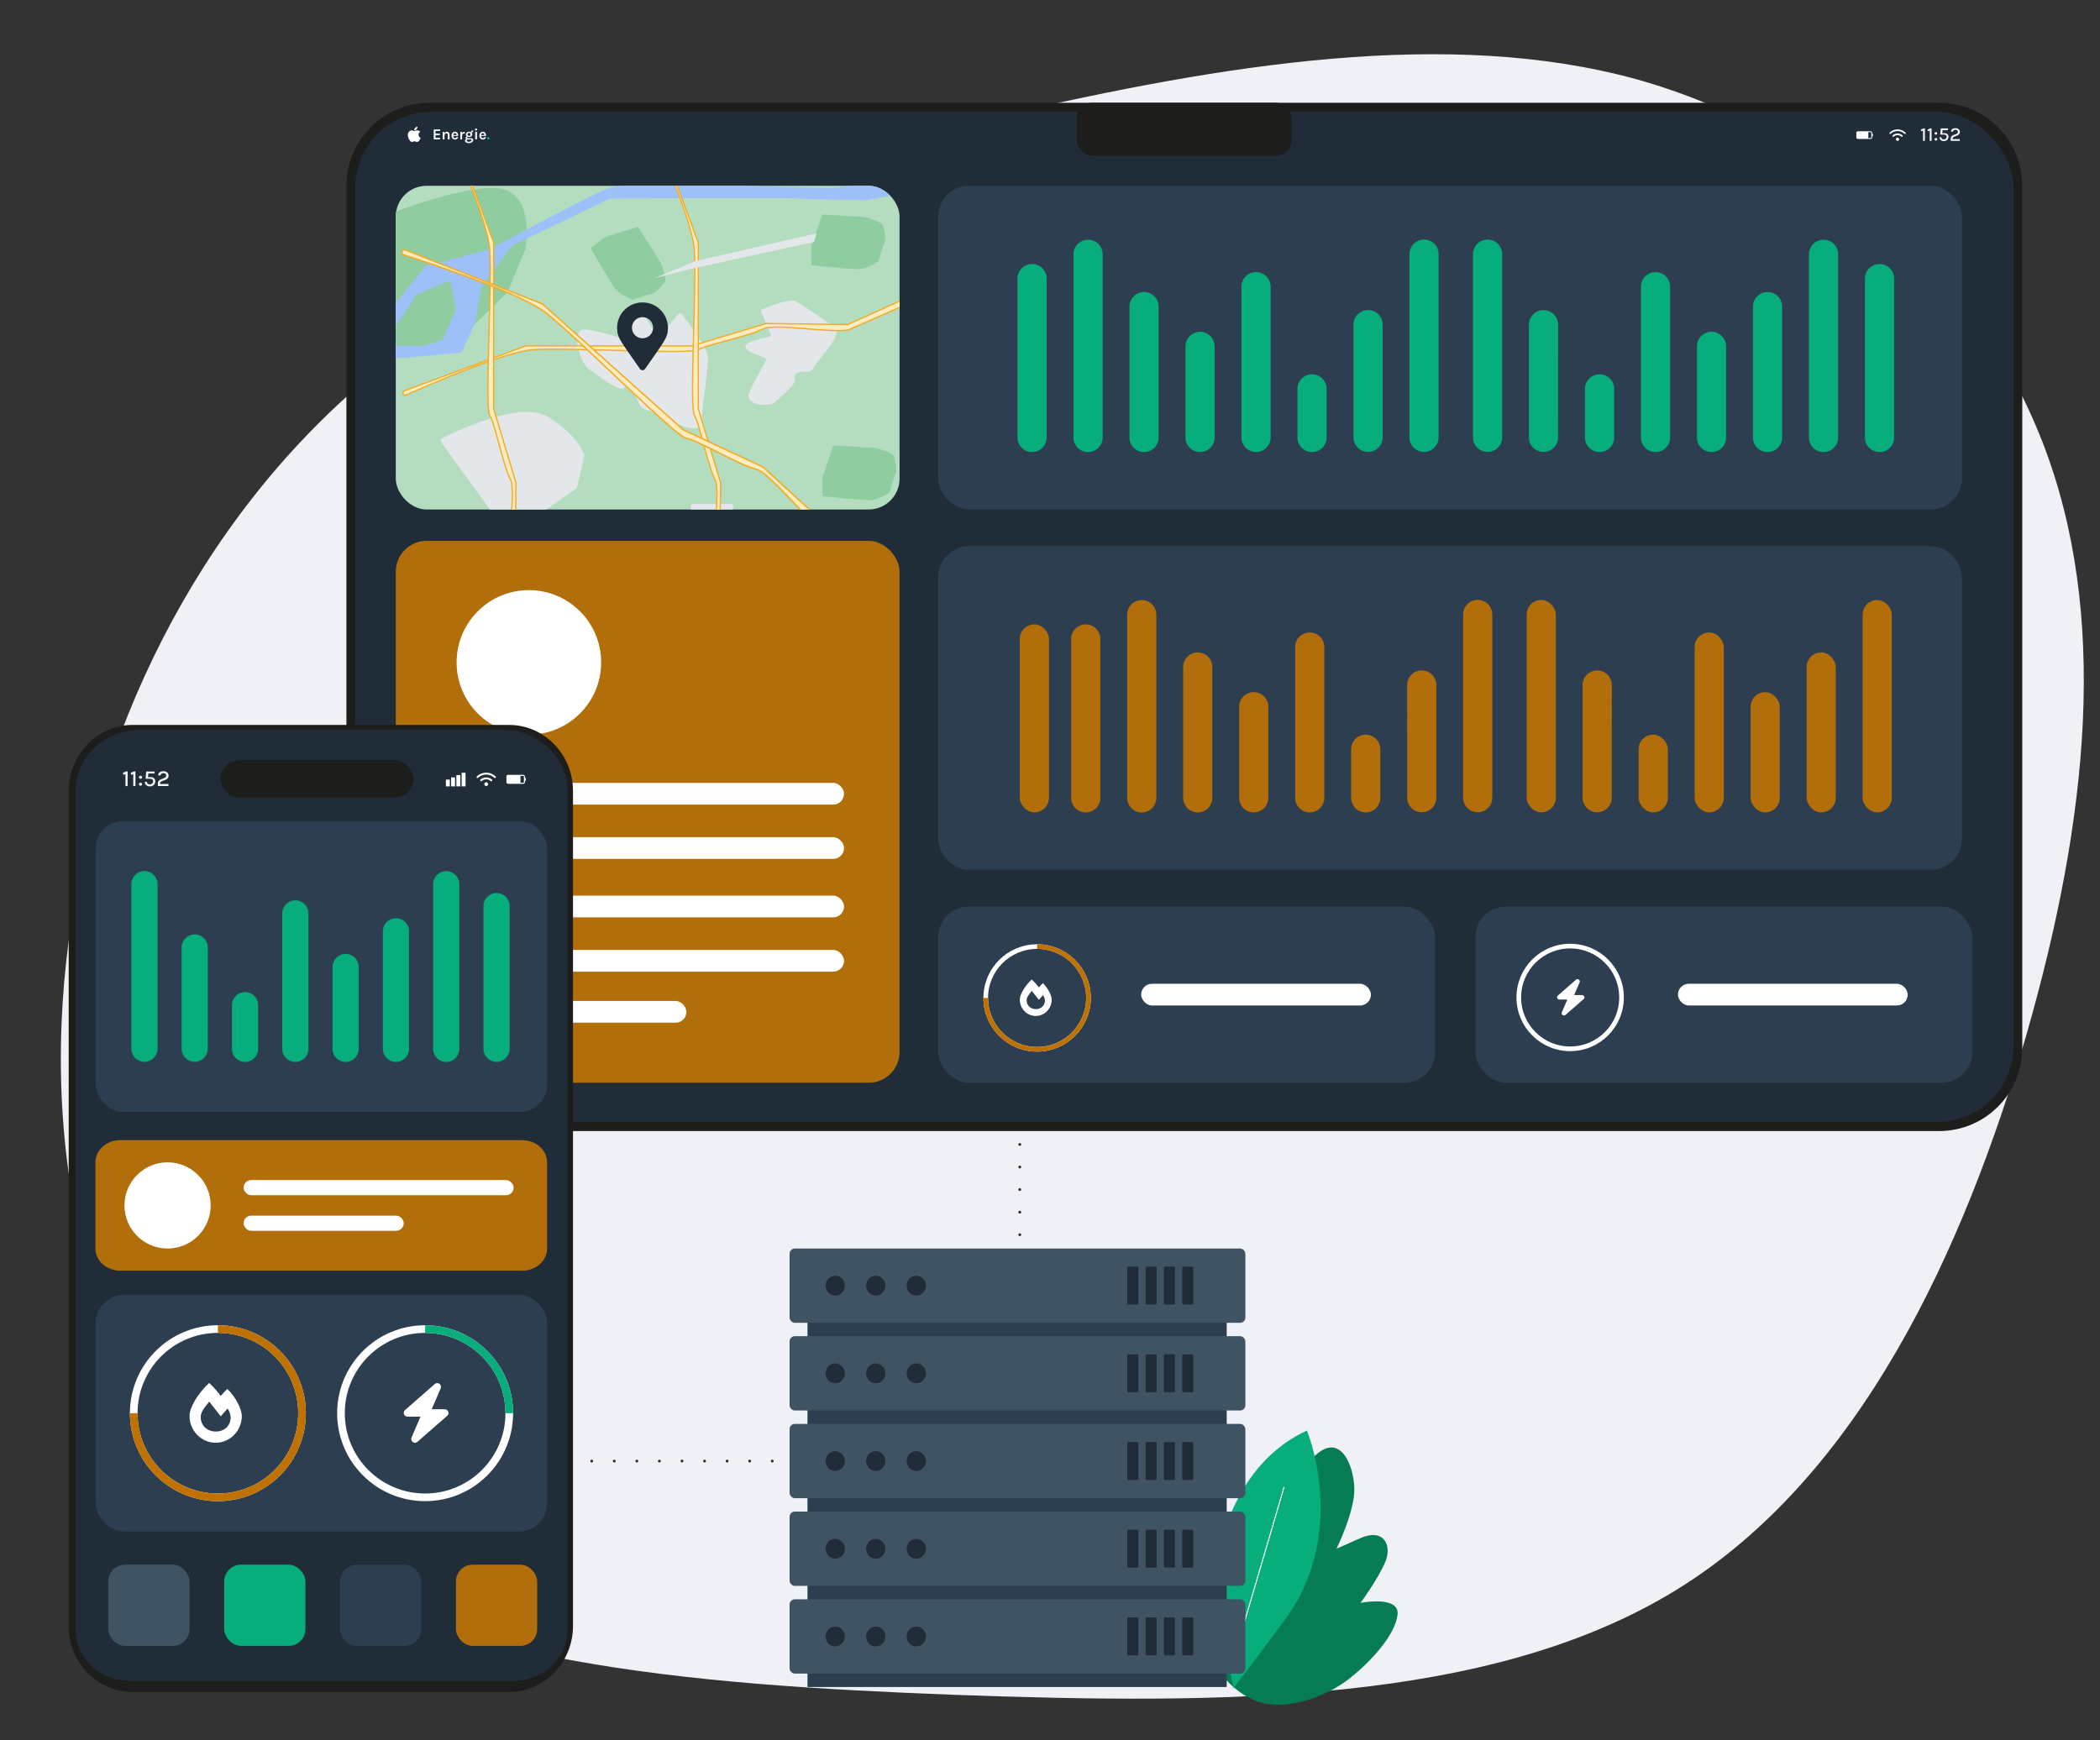 <?xml version="1.0" encoding="UTF-8"?>
<svg xmlns="http://www.w3.org/2000/svg" xmlns:xlink="http://www.w3.org/1999/xlink" id="Laag_1" data-name="Laag 1" viewBox="0 0 744.38 617.01">
  <rect x="0" y="0" width="744.38" height="617.01" fill="#333333" stroke="none"/>
  <defs>
    <style>
      .cls-1, .cls-2, .cls-3, .cls-4, .cls-5, .cls-6, .cls-7, .cls-8, .cls-9, .cls-10 {
        fill: none;
      }

      .cls-11 {
        stroke-width: .46px;
      }

      .cls-11, .cls-2, .cls-4, .cls-5, .cls-6, .cls-7, .cls-8, .cls-9, .cls-10, .cls-12 {
        stroke-miterlimit: 10;
      }

      .cls-11, .cls-12 {
        fill: #ffecbe;
        stroke: #efad29;
      }

      .cls-2 {
        stroke-width: .38px;
      }

      .cls-2, .cls-3, .cls-4, .cls-6, .cls-7 {
        stroke: #fff;
      }

      .cls-3 {
        stroke-linejoin: round;
        stroke-width: .37px;
      }

      .cls-3, .cls-10 {
        stroke-linecap: round;
      }

      .cls-13 {
        clip-path: url(#clippath);
      }

      .cls-4, .cls-5 {
        stroke-width: 1.65px;
      }

      .cls-5, .cls-9 {
        stroke: #c07200;
      }

      .cls-14 {
        fill: #f5f5f5;
      }

      .cls-15 {
        fill: #fff;
      }

      .cls-16 {
        fill: #e4e7ea;
      }

      .cls-17 {
        fill: #eff1f6;
      }

      .cls-18 {
        fill: #b4ddc0;
      }

      .cls-19 {
        fill: #9dc0f9;
      }

      .cls-20 {
        fill: #8fcda1;
      }

      .cls-21 {
        fill: #b16e0b;
      }

      .cls-22 {
        fill: #202d38;
      }

      .cls-23 {
        fill: #07ae7b;
      }

      .cls-24 {
        fill: #07ad7b;
      }

      .cls-25 {
        fill: #405363;
      }

      .cls-26 {
        fill: #067c55;
      }

      .cls-27 {
        fill: #1d1d1b;
      }

      .cls-28 {
        fill: #2c3e50;
      }

      .cls-6 {
        stroke-width: .32px;
      }

      .cls-7, .cls-8, .cls-9 {
        stroke-width: 2.71px;
      }

      .cls-8 {
        stroke: #07ad7b;
      }

      .cls-10 {
        stroke: #2d2d2d;
        stroke-dasharray: 0 8;
      }

      .cls-12 {
        stroke-width: .52px;
      }
    </style>
    <clipPath id="clippath">
      <rect class="cls-1" x="140.29" y="65.88" width="178.57" height="114.76" rx="10.93" ry="10.93"></rect>
    </clipPath>
  </defs>
  <path class="cls-17" d="m718.47,366.31c-22.28,76.5-58.87,157.34-124.6,197.62-66.17,40.47-160.43,40.38-255.05,37.01-94.17-3.57-188.41-10.97-246.22-55.3-57.36-44.51-77.85-126.13-69.09-205.07,8.6-79.31,46.89-156.13,106.81-206.43,60.37-50.49,142.81-74.63,223.58-92.91,80.61-18.64,159.54-31.41,226.1-13.15,66.71,18.63,120.45,68.11,143.99,128.66,23.7,60.91,16.31,133.25-5.53,209.57Z"></path>
  <polyline class="cls-10" points="153.74 518.04 361.48 518.04 361.48 364.14"></polyline>
  <path class="cls-27" d="m152.26,36.45h535.13c16.25,0,29.44,13.19,29.44,29.44v305.67c0,16.26-13.2,29.47-29.47,29.47H152.26c-16.26,0-29.47-13.2-29.47-29.47V65.92c0-16.26,13.2-29.47,29.47-29.47Z"></path>
  <rect class="cls-22" x="125.92" y="39.67" width="587.8" height="358.13" rx="26.88" ry="26.88"></rect>
  <rect class="cls-21" x="140.29" y="191.77" width="178.57" height="192.14" rx="10.93" ry="10.93"></rect>
  <rect class="cls-27" x="381.67" y="36.45" width="76.14" height="18.78" rx="5.51" ry="5.51"></rect>
  <rect class="cls-15" x="161.85" y="336.81" width="137.33" height="7.7" rx="3.85" ry="3.85"></rect>
  <rect class="cls-15" x="161.85" y="317.56" width="137.33" height="7.7" rx="3.85" ry="3.85"></rect>
  <rect class="cls-15" x="161.85" y="296.83" width="137.33" height="7.7" rx="3.85" ry="3.85"></rect>
  <rect class="cls-15" x="161.85" y="277.58" width="137.33" height="7.7" rx="3.85" ry="3.85"></rect>
  <rect class="cls-15" x="161.85" y="354.91" width="81.45" height="7.7" rx="3.85" ry="3.85"></rect>
  <circle class="cls-15" cx="187.47" cy="234.86" r="25.62"></circle>
  <rect class="cls-28" x="332.54" y="65.86" width="362.88" height="114.76" rx="10.93" ry="10.93"></rect>
  <rect class="cls-28" x="140.29" y="65.88" width="178.57" height="114.76" rx="10.93" ry="10.93"></rect>
  <rect class="cls-28" x="332.54" y="321.41" width="176.17" height="62.49" rx="10.93" ry="10.93"></rect>
  <rect class="cls-28" x="522.95" y="321.41" width="176.17" height="62.49" rx="10.93" ry="10.93"></rect>
  <path class="cls-24" d="m527.3,160.24h-.01c-2.85,0-5.17-2.31-5.17-5.17v-64.97c0-2.85,2.31-5.17,5.17-5.17h.01c2.85,0,5.17,2.31,5.17,5.17v64.97c0,2.85-2.31,5.17-5.17,5.17Zm19.84-50.29h-.02c-2.85,0-5.17,2.31-5.17,5.17v39.95c0,2.85,2.31,5.17,5.17,5.17h0c2.85,0,5.17-2.31,5.17-5.16l.02-39.95c0-2.85-2.31-5.17-5.17-5.17Zm19.85,22.76h-.01c-2.85,0-5.17,2.31-5.17,5.17v17.24c0,2.85,2.31,5.17,5.17,5.17h.01c2.85,0,5.17-2.31,5.17-5.17v-17.24c0-2.85-2.31-5.17-5.17-5.17Zm19.85-36.22h-.01c-2.85,0-5.17,2.31-5.17,5.17v53.46c0,2.85,2.31,5.17,5.17,5.17h.01c2.85,0,5.17-2.31,5.17-5.17v-53.46c0-2.85-2.31-5.17-5.17-5.17Zm19.84,21.15h0c-2.85,0-5.17,2.31-5.17,5.17v32.31c0,2.85,2.31,5.17,5.17,5.17h0c2.85,0,5.17-2.31,5.17-5.17v-32.31c0-2.85-2.31-5.17-5.17-5.17Zm19.85-14.09h0c-2.85,0-5.17,2.31-5.17,5.17v46.41c0,2.85,2.31,5.17,5.17,5.17h0c2.85,0,5.17-2.31,5.17-5.17v-46.41c0-2.85-2.31-5.17-5.17-5.17Zm19.85-18.56h-.01c-2.85,0-5.17,2.31-5.17,5.17v64.97c0,2.85,2.31,5.17,5.17,5.17h.01c2.85,0,5.17-2.31,5.17-5.17v-64.97c0-2.85-2.31-5.17-5.17-5.17Zm19.85,8.62h-.01c-2.85,0-5.17,2.31-5.17,5.17v56.35c0,2.85,2.31,5.17,5.17,5.17h.01c2.85,0,5.17-2.31,5.17-5.17v-56.35c0-2.85-2.31-5.17-5.17-5.17Z"></path>
  <path class="cls-24" d="m499.59,155.07v-64.97c0-2.85,2.31-5.17,5.17-5.17h.01c2.85,0,5.17,2.31,5.17,5.17v64.97c0,2.85-2.31,5.17-5.17,5.17h-.01c-2.85,0-5.17-2.31-5.17-5.17Zm-19.84-39.95l.02,39.95c0,2.85,2.31,5.16,5.17,5.16h0c2.85,0,5.17-2.31,5.17-5.17v-39.95c0-2.85-2.31-5.17-5.17-5.17h-.02c-2.85,0-5.17,2.31-5.17,5.17Zm-19.85,22.76v17.24c0,2.85,2.31,5.17,5.17,5.17h.01c2.85,0,5.17-2.31,5.17-5.17v-17.24c0-2.85-2.31-5.17-5.17-5.17h-.01c-2.85,0-5.17,2.31-5.17,5.17Zm-19.85-36.22v53.46c0,2.85,2.31,5.17,5.17,5.17h.01c2.85,0,5.17-2.31,5.17-5.17v-53.46c0-2.85-2.31-5.17-5.17-5.17h-.01c-2.85,0-5.17,2.31-5.17,5.17Zm-19.84,21.15v32.31c0,2.85,2.31,5.17,5.17,5.17h0c2.85,0,5.17-2.31,5.17-5.17v-32.31c0-2.85-2.31-5.17-5.17-5.17h0c-2.85,0-5.17,2.31-5.17,5.17Zm-19.85-14.09v46.41c0,2.85,2.31,5.17,5.17,5.17h0c2.85,0,5.17-2.31,5.17-5.17v-46.41c0-2.85-2.31-5.17-5.17-5.17h0c-2.85,0-5.17,2.31-5.17,5.17Zm-19.85-18.56v64.97c0,2.85,2.31,5.17,5.17,5.17h.01c2.85,0,5.17-2.31,5.17-5.17v-64.97c0-2.85-2.31-5.17-5.17-5.17h-.01c-2.85,0-5.17,2.31-5.17,5.17Zm-19.85,8.62v56.35c0,2.85,2.31,5.17,5.17,5.17h.01c2.85,0,5.17-2.31,5.17-5.17v-56.35c0-2.85-2.31-5.17-5.17-5.17h-.01c-2.85,0-5.17,2.31-5.17,5.17Z"></path>
  <rect class="cls-28" x="332.54" y="193.64" width="362.88" height="114.76" rx="10.93" ry="10.93"></rect>
  <rect class="cls-21" x="541.15" y="212.71" width="10.35" height="75.3" rx="5.17" ry="5.17"></rect>
  <path class="cls-21" d="m566.17,237.72h-.02c-2.85,0-5.17,2.31-5.17,5.17v39.95c0,2.85,2.31,5.17,5.17,5.17h0c2.85,0,5.17-2.31,5.17-5.16l.02-39.95c0-2.85-2.31-5.17-5.17-5.17Z"></path>
  <rect class="cls-21" x="580.84" y="260.48" width="10.35" height="27.57" rx="5.17" ry="5.17"></rect>
  <rect class="cls-21" x="600.69" y="224.26" width="10.35" height="63.79" rx="5.17" ry="5.17"></rect>
  <rect class="cls-21" x="620.54" y="245.41" width="10.33" height="42.64" rx="5.17" ry="5.17"></rect>
  <rect class="cls-21" x="640.39" y="231.32" width="10.33" height="56.74" rx="5.17" ry="5.17"></rect>
  <rect class="cls-21" x="660.23" y="212.75" width="10.35" height="75.3" rx="5.17" ry="5.17"></rect>
  <rect class="cls-21" x="361.48" y="221.37" width="10.35" height="66.68" rx="5.17" ry="5.17"></rect>
  <path class="cls-21" d="m518.62,282.84v-64.97c0-2.85,2.31-5.17,5.17-5.17h.01c2.85,0,5.17,2.31,5.17,5.17v64.97c0,2.85-2.31,5.17-5.17,5.17h-.01c-2.85,0-5.17-2.31-5.17-5.17Zm-19.84-39.95l.02,39.95c0,2.85,2.31,5.16,5.17,5.16h0c2.85,0,5.17-2.31,5.17-5.17v-39.95c0-2.85-2.31-5.17-5.17-5.17h-.02c-2.85,0-5.17,2.31-5.17,5.17Zm-19.85,22.76v17.24c0,2.85,2.31,5.17,5.17,5.17h.01c2.85,0,5.17-2.31,5.17-5.17v-17.24c0-2.85-2.31-5.17-5.17-5.17h-.01c-2.85,0-5.17,2.31-5.17,5.17Zm-19.85-36.22v53.46c0,2.85,2.31,5.17,5.17,5.17h.01c2.85,0,5.17-2.31,5.17-5.17v-53.46c0-2.85-2.31-5.17-5.17-5.17h-.01c-2.85,0-5.17,2.31-5.17,5.17Zm-19.84,21.15v32.31c0,2.85,2.31,5.17,5.17,5.17h0c2.85,0,5.17-2.31,5.17-5.17v-32.31c0-2.85-2.31-5.17-5.17-5.17h0c-2.85,0-5.17,2.31-5.17,5.17Zm-19.85-14.09v46.41c0,2.85,2.31,5.17,5.17,5.17h0c2.85,0,5.17-2.31,5.17-5.17v-46.41c0-2.85-2.31-5.17-5.17-5.17h0c-2.85,0-5.17,2.31-5.17,5.17Zm-19.85-18.56v64.97c0,2.85,2.31,5.17,5.17,5.17h.01c2.85,0,5.17-2.31,5.17-5.17v-64.97c0-2.85-2.31-5.17-5.17-5.17h-.01c-2.85,0-5.17,2.31-5.17,5.17Zm-19.85,8.62v56.35c0,2.85,2.31,5.17,5.17,5.17h.01c2.85,0,5.17-2.31,5.17-5.17v-56.35c0-2.85-2.31-5.17-5.17-5.17h-.01c-2.85,0-5.17,2.31-5.17,5.17Z"></path>
  <circle class="cls-4" cx="367.62" cy="353.83" r="18.21"></circle>
  <circle class="cls-4" cx="556.57" cy="353.66" r="18.21"></circle>
  <path class="cls-5" d="m367.62,335.62c10.06,0,18.21,8.15,18.21,18.21s-8.15,18.21-18.21,18.21-18.21-8.15-18.21-18.21"></path>
  <path class="cls-14" d="m681.8,45.52h.51v4.43h-.66v-3.65c-.12.07-.23.12-.35.15s-.24.06-.36.06v-.64c.15-.02.3-.06.44-.11.14-.06.28-.14.42-.24Z"></path>
  <path class="cls-14" d="m684.17,45.52h.51v4.43h-.66v-3.65c-.12.07-.23.12-.35.15s-.24.06-.36.06v-.64c.15-.02.3-.06.44-.11.14-.06.28-.14.42-.24Z"></path>
  <path class="cls-14" d="m685.73,47.29c0-.13.04-.24.13-.33s.2-.13.34-.13.25.04.35.13.14.2.14.33-.05.23-.14.32c-.09.09-.21.13-.35.13s-.25-.04-.34-.13-.13-.19-.13-.32Zm0,2.1c0-.13.04-.24.13-.33s.2-.13.34-.13.25.04.35.13.14.2.14.33-.05.23-.14.32c-.09.09-.21.13-.35.13s-.25-.04-.34-.13-.13-.19-.13-.32Z"></path>
  <path class="cls-14" d="m689.06,50.04c-.29,0-.56-.05-.8-.16-.24-.11-.42-.26-.56-.46-.14-.2-.21-.45-.21-.74h.66c0,.25.09.44.26.56s.39.19.65.19c.29,0,.51-.09.69-.27s.26-.4.26-.66c0-.52-.34-.78-1.01-.78h-1.25l.2-2.19h2.53v.6h-2l.13-.21-.14,1.44-.07-.07c.11-.03.24-.04.38-.06.15-.01.27-.02.38-.02.47,0,.84.11,1.11.32.28.22.41.53.41.95,0,.29-.07.55-.2.78-.13.23-.32.42-.56.55s-.53.2-.86.2Z"></path>
  <path class="cls-14" d="m691.46,49.95v-.7c0-.25.04-.46.12-.64.08-.17.19-.32.34-.43.15-.12.33-.21.55-.3l.89-.35c.21-.09.37-.19.47-.33.1-.13.16-.29.16-.49s-.07-.37-.21-.5c-.14-.13-.34-.2-.6-.2s-.46.06-.62.17-.26.28-.28.51h-.73c.01-.28.09-.51.23-.69.14-.19.33-.33.57-.42s.52-.14.83-.14c.29,0,.55.06.78.17s.41.26.55.46c.13.2.2.42.2.68,0,.23-.04.43-.12.6-.08.17-.21.32-.37.44-.16.12-.36.23-.59.33l-.9.36c-.2.08-.35.17-.45.27-.1.11-.15.24-.15.41v.17h2.54v.61h-3.2Z"></path>
  <path class="cls-14" d="m153.74,49.4v-3.51h2.26v.55h-1.62v.93h1.52v.55h-1.52v.93h1.62v.56h-2.26Z"></path>
  <path class="cls-14" d="m156.92,49.4v-2.62h.56l.08.52v2.11h-.64Zm1.8,0v-1.54c0-.2-.05-.34-.14-.44-.09-.1-.22-.15-.37-.15-.13,0-.24.04-.34.11-.1.07-.17.18-.23.32-.06.14-.08.32-.08.53h-.21c0-.34.04-.62.13-.85.08-.23.2-.4.36-.51.16-.11.34-.17.55-.17s.4.05.54.14c.14.1.25.23.33.41.07.17.11.38.11.61v1.54h-.64Z"></path>
  <path class="cls-14" d="m161.27,49.48c-.22,0-.43-.06-.61-.17-.19-.12-.33-.28-.45-.49-.11-.21-.17-.45-.17-.73s.05-.54.17-.74c.11-.21.26-.37.45-.48.19-.11.39-.17.62-.17.21,0,.39.04.54.13s.28.2.37.34.16.31.19.49c.03.18.03.37,0,.56h-1.82v-.35h1.37l-.12.08c0-.08,0-.17-.01-.26-.01-.09-.04-.17-.08-.24-.04-.07-.09-.13-.16-.17s-.16-.07-.27-.07c-.13,0-.24.03-.33.1-.09.07-.16.15-.21.27-.05.11-.07.24-.07.38v.25c0,.15.02.28.07.39s.11.2.2.27c.09.07.2.1.33.1.12,0,.23-.03.31-.09.08-.06.14-.14.16-.26h.64c-.03.17-.09.32-.19.45-.1.13-.23.23-.39.3-.16.07-.34.11-.54.11Z"></path>
  <path class="cls-14" d="m163.16,49.4v-2.64h.64v2.64h-.64Zm.48-1.15c0-.34.04-.63.12-.85.08-.23.18-.39.31-.5.13-.11.28-.16.44-.16.04,0,.08,0,.12,0,.04,0,.08.01.11.02v.64c-.06-.01-.11-.02-.16-.03-.05,0-.1-.01-.15-.01-.14,0-.26.03-.35.1-.09.07-.17.17-.21.3-.05.13-.07.29-.07.49h-.16Z"></path>
  <path class="cls-14" d="m166.25,50.76c-.3,0-.56-.04-.77-.12s-.38-.19-.49-.33c-.11-.13-.17-.28-.17-.44,0-.19.07-.33.2-.43.14-.1.31-.15.51-.15l.46.17c-.18,0-.31.03-.41.1-.1.07-.14.16-.14.28s.07.22.21.3c.14.08.34.11.59.11.18,0,.34-.03.47-.08s.24-.12.31-.21.11-.18.11-.28c0-.06-.02-.12-.06-.16-.04-.04-.11-.06-.2-.06h-.88c-.18,0-.34-.03-.48-.08-.15-.06-.26-.13-.35-.23s-.13-.2-.13-.32c0-.11.03-.21.09-.29.06-.08.14-.14.25-.19.11-.04.22-.07.36-.07l.16.21c-.05,0-.1.01-.15.03-.05.02-.09.05-.12.09-.03.04-.05.09-.05.15,0,.07.03.13.09.18.06.04.17.07.32.07h.88c.28,0,.5.05.66.15.16.1.24.26.24.47,0,.19-.06.37-.19.54-.12.17-.3.31-.53.42s-.5.16-.81.16Zm.03-2.17c-.21,0-.4-.04-.57-.12-.17-.08-.31-.19-.41-.33-.1-.14-.15-.31-.15-.5s.05-.36.15-.5c.1-.14.24-.25.41-.33.17-.08.36-.12.57-.12s.39.04.56.12c.17.08.31.19.41.33s.16.31.16.5-.05.35-.16.5-.24.25-.41.33c-.17.08-.36.12-.56.12Zm0-.44c.17,0,.29-.05.37-.14s.12-.21.12-.35c0-.15-.04-.27-.13-.37s-.21-.14-.38-.14-.29.05-.37.14c-.09.09-.13.21-.13.37,0,.14.04.26.13.35.09.1.21.14.38.14Zm.93-1.02l-.29-.17c0-.16.04-.29.11-.41.07-.12.17-.21.29-.27.12-.07.26-.1.4-.1l-.03.61c-.16,0-.28.03-.36.08s-.12.14-.12.26Z"></path>
  <path class="cls-14" d="m168.76,46.3c-.12,0-.22-.03-.29-.1-.07-.07-.1-.16-.1-.27s.04-.2.1-.27c.07-.07.17-.1.29-.1s.22.03.29.1c.07.07.11.16.11.27s-.04.21-.11.27c-.07.07-.17.1-.29.1Zm-.32,3.11v-2.64h.64v2.64h-.64Z"></path>
  <path class="cls-14" d="m171.14,49.48c-.22,0-.43-.06-.61-.17-.19-.12-.33-.28-.45-.49-.11-.21-.17-.45-.17-.73s.05-.54.17-.74c.11-.21.26-.37.45-.48.19-.11.39-.17.62-.17.21,0,.39.04.54.13s.28.2.37.34.16.31.19.49c.03.18.03.37,0,.56h-1.82v-.35h1.37l-.12.08c0-.08,0-.17-.01-.26-.01-.09-.04-.17-.08-.24-.04-.07-.09-.13-.16-.17s-.16-.07-.27-.07c-.13,0-.24.03-.33.1-.09.07-.16.15-.21.27-.05.11-.07.24-.07.38v.25c0,.15.02.28.07.39s.11.2.2.27c.09.07.2.1.33.1.12,0,.23-.03.31-.09.08-.06.14-.14.16-.26h.64c-.03.17-.09.32-.19.45-.1.13-.23.23-.39.3-.16.07-.34.11-.54.11Z"></path>
  <path class="cls-23" d="m172.66,49.03c0-.12.04-.23.12-.31.08-.08.19-.12.32-.12s.24.04.32.12.13.18.13.31-.04.22-.13.3c-.09.08-.19.12-.32.12s-.24-.04-.32-.12c-.08-.08-.12-.18-.12-.3Z"></path>
  <rect class="cls-6" x="658.18" y="46.71" width="5.29" height="2.4" rx=".39" ry=".39"></rect>
  <rect class="cls-15" x="658.18" y="46.71" width="4.08" height="2.4" rx=".18" ry=".18"></rect>
  <rect class="cls-15" x="663.47" y="47.49" width=".42" height=".85" rx=".03" ry=".03"></rect>
  <path class="cls-15" d="m675.46,47.42c-.06.06-.13.09-.21.09-.07,0-.14-.03-.2-.08-.66-.63-1.51-.97-2.42-.97s-1.77.34-2.42.97c-.12.11-.3.11-.41,0s-.11-.3,0-.41c.76-.73,1.77-1.14,2.82-1.14s2.06.4,2.83,1.14c.12.1.12.3,0,.41Zm-1.1.57c.12.11.13.29.03.41-.06.06-.14.1-.22.1-.07,0-.14-.02-.19-.07-.37-.33-.85-.51-1.35-.51s-.98.18-1.35.51c-.12.11-.3.09-.41-.03-.11-.12-.09-.3.03-.42.48-.42,1.1-.66,1.73-.66s1.26.24,1.73.66Zm-1.16,1.38c0,.32-.26.58-.58.58s-.58-.26-.58-.58.26-.58.58-.58.58.26.58.58Z"></path>
  <path class="cls-15" d="m372.8,354.41c0,3.22-2.53,5.82-5.66,5.82s-5.66-2.61-5.66-5.82c0-1.81,1.76-4.81,4.25-7.12.96.9,1.82,1.86,2.51,2.81.42-.51.89-1.03,1.42-1.51,1.83,1.7,3.15,4.48,3.15,5.82Zm-2.79-1.09c-.09-.16-.18-.33-.28-.5l-1.48,1.69s-2.32-2.97-2.5-3.17c-1.23,1.47-1.84,2.33-1.84,3.3,0,1.96,1.49,3.16,3.31,3.16.73,0,1.4-.23,1.95-.61,1.25-.87,1.54-2.56.84-3.88Z"></path>
  <path class="cls-15" d="m561.38,354.2l-6.45,5.64c-.17.15-.37.22-.56.22-.17,0-.33-.05-.48-.15-.31-.22-.42-.63-.27-.97l1.94-4.53h-2.82c-.34,0-.64-.21-.76-.52s-.03-.67.22-.89l6.45-5.64c.28-.25.7-.27,1.01-.04.3.22.42.62.27.97l-1.94,4.53h2.82c.34,0,.64.21.76.52.14.29.05.65-.2.87Z"></path>
  <g class="cls-13">
    <rect class="cls-18" x="140.29" y="64.71" width="181.1" height="117.06"></rect>
    <path class="cls-16" d="m244.87,179.39l-1.45,18.45c-.04.47.34.88.81.88h14c.43,0,.79-.34.81-.77l.87-18.45c.02-.46-.35-.85-.81-.85h-13.42c-.42,0-.78.33-.81.75Z"></path>
    <path class="cls-20" d="m136.66,76.98c-.05-.37.16-.72.51-.86,4.45-1.71,32.82-12.32,42.18-8.74,9.75,3.73,7.13,19.62,6.89,20.93-.01.06-.03.11-.05.17l-6.28,15.07c-.04.1-.1.19-.18.27l-11.27,10.94c-.11.11-.26.18-.41.21l-16.68,3.22c-.08.02-.17.02-.25,0l-8.78-1.1c-.37-.05-.66-.34-.7-.7l-4.96-39.42Z"></path>
    <path class="cls-19" d="m173.5,88.43c.06-.02.12-.04.18-.07,1.94-1.05,36.63-19.82,42.16-21.71,5.68-1.94,38.88-.97,38.88-.97l39.43.97s.07,0,.1,0l18.64-1.92c.1-.01.19-.04.28-.08l12.37-6.2c.37-.19.83-.06,1.05.29l4.35,6.89c.31.49.02,1.13-.55,1.23l-23.26,4.1c-.05,0-.1.01-.15.01-1.42-.02-22.71-.31-24.15-.6-1.45-.29-62.48-.02-66.22,0-.12,0-.23.03-.34.08l-34.65,16.58c-.12.06-.22.14-.3.25l-10.53,14.26c-.07.1-.12.22-.15.34l-2.34,12.95c-.01.07-.03.14-.06.2l-4.54,9.61c-.12.26-.38.44-.66.46l-20.19,1.79s-.05,0-.07,0h-7.91c-.51,0-.89-.46-.8-.96l2.48-13.79c.02-.14.08-.26.17-.37l14.06-17.28c.11-.13.26-.23.43-.27l22.31-5.8Z"></path>
    <path class="cls-20" d="m161.61,109.31l-1.8-8.94c-.1-.5-.64-.79-1.11-.59l-10.82,4.6c-.15.06-.28.17-.36.31l-4.68,7.24s-.02.03-.04.05l-7.14,9.35c-.41.53-.03,1.3.65,1.3h13.9c.09,0,.18-.02.26-.04l6.21-2.14c.22-.07.39-.24.48-.45l4.4-10.21c.07-.15.08-.32.05-.48Z"></path>
    <path class="cls-20" d="m214.84,83.88l11.03-3.37c.17-.05.36.03.46.2l7.88,12.44s.03.05.04.08c.2.52,2.23,5.79,1.4,6.86-.87,1.13-3.2,3.77-4.66,4.07-1.46.3-5.43,1.65-6.28,2.08-.85.42-5.14-2.25-6.28-3.39-1.03-1.04-7.77-12.55-8.98-14.62-.11-.18-.07-.4.08-.51l5.22-3.78s.06-.04.09-.05Z"></path>
    <path class="cls-20" d="m287.63,87.22l3.74-10.91c.06-.16.24-.27.43-.26l14.7.92s.06,0,.09.01c.54.14,6,1.59,6.38,2.89.4,1.37,1.17,4.81.56,6.16s-1.85,5.37-2.01,6.31-4.84,2.84-6.43,3.09c-1.45.23-14.72-1.08-17.11-1.32-.21-.02-.37-.18-.37-.36v-6.45s0-.07.02-.1Z"></path>
    <path class="cls-20" d="m291.55,169.11l3.74-10.91c.06-.16.24-.27.43-.26l14.7.92s.06,0,.09.01c.54.14,6,1.59,6.38,2.89.4,1.37,1.17,4.81.56,6.16s-1.85,5.37-2.01,6.31-4.84,2.84-6.43,3.09c-1.45.23-14.72-1.08-17.11-1.32-.21-.02-.37-.18-.37-.36v-6.45s0-.07.02-.1Z"></path>
    <path class="cls-16" d="m273.15,118.31l-3.28-7.61c-.18-.41.01-.89.43-1.07,2.4-1.01,9.85-3.99,11.83-2.78,2.37,1.46,6.01,3.72,9.11,6.05,3.1,2.33,6.38,2.51,4.92,6.34-1.46,3.83-6.46,8.52-7.55,10.71s-2.5,1.87-3.95,1.87-3.7.5-2.97,2.51c.73,2-5.21,6.42-7.03,8.25-1.82,1.82-10.57,1.28-9.11-3.1,1.46-4.37,6.01-10.93,6.01-12.03s-6.2-1.82-7.29-4.19c-.88-1.91,5.72-3.35,8.29-3.83.51-.1.8-.64.59-1.12Z"></path>
    <path class="cls-16" d="m233.98,119.06l6.42-7.67c.35-.42.96-.34,1.37.17,2.35,2.97,9.47,12.27,9.21,15.55-.31,3.92-.82,9.96-1.68,15.26-.86,5.3.67,9.99-4.2,9.47-4.87-.52-12.54-5.68-15.46-6.34-2.92-.66-3.32-2.77-4.09-4.82-.77-2.05-2.49-5.01-4.25-3.18-1.76,1.83-9.63-4.76-12.54-6.59-2.91-1.84-6.94-14.38-1.48-14.08,5.46.3,14.89,4.08,16.06,3.65s-1.31-9.46.65-11.95c1.58-2.01,6.61,6.71,8.48,10.14.37.68,1.11.87,1.51.39Z"></path>
    <path class="cls-16" d="m156.28,156.68c-.29-.4-.16-.97.29-1.2,4.69-2.38,27.79-13.57,37.44-7.8,9.6,5.74,12.54,12.06,13.07,13.37.06.15.07.32.04.48l-2.57,11.19c-.04.2-.16.37-.32.48l-16.88,11.87c-.14.1-.3.15-.47.15h-9.5c-.26,0-.5-.12-.66-.34l-20.44-28.21Z"></path>
    <path class="cls-11" d="m142.81,139.32c0,.59.6.98,1.14.74,6.05-2.71,34.47-15.26,44.87-16.07,11.66-.91,56.13,1.82,58.86,0,2.73-1.82,18.41-4.92,22.6-7.29,4.19-2.37,26.79,2,31.16,0,3.84-1.76,18.64-8.24,22.19-9.79.42-.18.6-.68.4-1.09l-.2-.43c-.19-.4-.66-.57-1.07-.39l-22.07,9.99c-.11.05-.23.07-.34.07l-28.63-.35c-.08,0-.17.01-.24.03l-26.05,7.85c-.08.02-.15.03-.23.03h-58.6c-.1,0-.19.02-.28.05l-42.97,15.88c-.32.12-.53.42-.53.76h0Z"></path>
    <path class="cls-11" d="m157.02,42.4s15.67,34.35,16.58,46.01-1.82,56.13,0,58.86c1.82,2.73,4.92,18.41,7.29,22.6,2.37,4.19-2,26.79,0,31.16s10.13,22.96,10.13,22.96l1.9-.91-10.31-22.8c-.05-.11-.07-.23-.07-.34l.35-28.63c0-.08-.01-.17-.03-.24l-7.85-26.05c-.02-.08-.03-.15-.03-.23v-58.6c0-.1-.02-.19-.05-.28l-16.08-43.5h-1.82Z"></path>
    <path class="cls-11" d="m229.55,42.4s15.67,34.35,16.58,46.01c.91,11.66-1.82,56.13,0,58.86,1.82,2.73,4.92,18.41,7.29,22.6,2.37,4.19-2,26.79,0,31.16,2,4.37,10.13,22.96,10.13,22.96l1.9-.91-10.31-22.8c-.05-.11-.07-.23-.07-.34l.35-28.63c0-.08-.01-.17-.03-.24l-7.85-26.05c-.02-.08-.03-.15-.03-.23v-58.6c0-.1-.02-.19-.05-.28l-16.08-43.5h-1.82Z"></path>
    <path class="cls-12" d="m142.66,88.88c-.45.5-.23,1.29.41,1.49,7.18,2.28,40.77,13.19,50.2,20.38,10.57,8.06,46.19,44.07,49.89,44.6,3.7.53,19.33,9.78,24.67,10.94,5.35,1.17,21.18,22,26.41,23.61,4.59,1.42,22.04,7.14,26.23,8.52.5.16,1.03-.12,1.17-.62l.15-.52c.14-.48-.13-.99-.61-1.14l-26.27-8.26c-.13-.04-.25-.11-.35-.2l-23.99-21.99c-.07-.06-.15-.12-.23-.16l-28.03-13.08c-.08-.04-.16-.09-.22-.15l-49.66-44.4c-.08-.07-.18-.13-.28-.17l-48.45-19.1c-.36-.14-.77-.04-1.03.24h0Z"></path>
    <polygon class="cls-16" points="232.12 98.61 246.3 92.63 289.47 82.75 288.51 85.76 244.31 95.47 232.12 98.61"></polygon>
  </g>
  <path class="cls-22" d="m236.76,116.24c0,3.63-1.27,4.65-8.08,14.54-.45.65-1.4.65-1.85,0-6.82-9.89-8.09-10.9-8.09-14.54,0-4.98,4.04-9.01,9.01-9.01s9.01,4.04,9.01,9.01Zm-5.26-.04c0-2.07-1.68-3.75-3.75-3.75s-3.75,1.68-3.75,3.75,1.68,3.75,3.75,3.75,3.75-1.68,3.75-3.75Z"></path>
  <rect class="cls-15" x="404.5" y="348.81" width="81.45" height="7.7" rx="3.85" ry="3.85"></rect>
  <rect class="cls-15" x="594.77" y="348.81" width="81.45" height="7.7" rx="3.85" ry="3.85"></rect>
  <path class="cls-15" d="m149.1,48.89c-.15.45-.65,1.43-1.24,1.44-.34,0-.54-.22-.92-.22s-.61.21-.92.22c-.58.02-1.14-1.07-1.29-1.51-.12-.34-.17-.66-.17-.98,0-1.07.72-1.6,1.39-1.61.33,0,.74.24.92.24s.64-.28,1.07-.25c.45.04.8.21,1.02.54-.41.25-.61.58-.6,1.02,0,.02-.04.74.75,1.11Zm-2.27-2.68c-.03-.33.1-.63.31-.87.19-.22.53-.41.82-.42,0,.13.04.48-.29.88-.24.28-.52.44-.84.42Z"></path>
  <path class="cls-26" d="m428.14,586.67s5.93,11.81,16.48,16.19c10.55,4.38,25.34-1.14,33.63-7.65,8.29-6.52,16.34-15.78,17.14-22.7.8-6.91-13.11-4.19-13.11-4.19,0,0,6.15-8.4,8.71-14.4,2.56-6-.44-12.25-8.84-8.53l-8.41,3.74s6.44-13.05,6.33-21.21-4.92-20.38-13.98-11.74c-9.06,8.63-9.99,26.74-9.99,26.74,0,0-2.01-7.72-4.89-13.36-2.87-5.65-8.82-4.91-11.57,2.95-2.75,7.87-3.8,19.12-3.8,19.12,0,0-2.62-8.69-6.91-7.31s-6.78,11.56-6.07,21.56c.72,10,5.27,20.77,5.27,20.77h0s0,.01,0,.01Z"></path>
  <path class="cls-24" d="m430.01,565.53s.32-43,33.25-58.31c0,0,15.07,36.11-7.81,67.08-22.89,30.97-18.21,23.77-18.21,23.77l-7.23-32.53h0Z"></path>
  <line class="cls-3" x1="455.14" y1="527.33" x2="436.4" y2="591.19"></line>
  <path class="cls-27" d="m47.06,257.03h133.34c12.54,0,22.71,10.5,22.71,23.46v295.99c0,12.95-10.17,23.46-22.71,23.46H47.06c-12.54,0-22.71-10.5-22.71-23.46v-295.99c0-12.95,10.17-23.46,22.71-23.46Z"></path>
  <path class="cls-22" d="m49.59,258.83h128.74c12.61,0,22.83,9.74,22.83,21.76v297.25c0,10.01-8.52,18.13-19.02,18.13H45.78c-10.5,0-19.02-8.12-19.02-18.13v-297.25c0-12.02,10.22-21.76,22.83-21.76Z"></path>
  <rect class="cls-27" x="78.15" y="269.57" width="68.41" height="13.2" rx="6.6" ry="6.6"></rect>
  <rect class="cls-25" x="38.38" y="554.78" width="28.8" height="28.8" rx="5.96" ry="5.96"></rect>
  <rect class="cls-24" x="79.46" y="554.78" width="28.8" height="28.8" rx="5.96" ry="5.96"></rect>
  <rect class="cls-28" x="120.53" y="554.78" width="28.8" height="28.8" rx="5.96" ry="5.96"></rect>
  <rect class="cls-21" x="161.61" y="554.78" width="28.8" height="28.8" rx="5.96" ry="5.96"></rect>
  <path class="cls-21" d="m42.7,404.25h142.34c4.9,0,8.88,3.51,8.88,7.84v30.62c0,4.33-3.97,7.84-8.88,7.84H42.7c-4.9,0-8.88-3.51-8.88-7.84v-30.62c0-4.33,3.97-7.84,8.88-7.84Z"></path>
  <rect class="cls-15" x="86.35" y="418.41" width="95.71" height="5.37" rx="2.68" ry="2.68"></rect>
  <rect class="cls-15" x="86.35" y="431.03" width="56.76" height="5.37" rx="2.68" ry="2.68"></rect>
  <circle class="cls-15" cx="59.4" cy="427.4" r="15.28"></circle>
  <rect class="cls-28" x="33.95" y="291.14" width="160.01" height="103.09" rx="9.66" ry="9.66"></rect>
  <rect class="cls-28" x="33.95" y="459.12" width="160.01" height="83.9" rx="9.98" ry="9.98"></rect>
  <path class="cls-24" d="m51.21,376.49h-.01c-2.56,0-4.64-2.08-4.64-4.64v-58.37c0-2.56,2.08-4.64,4.64-4.64h.01c2.56,0,4.64,2.08,4.64,4.64v58.37c0,2.56-2.08,4.64-4.64,4.64Zm17.82-45.18h-.02c-2.56,0-4.64,2.08-4.64,4.64v35.89c0,2.56,2.08,4.64,4.64,4.64h0c2.56,0,4.64-2.08,4.64-4.64l.02-35.89c0-2.56-2.08-4.64-4.64-4.64Zm17.84,20.45h-.01c-2.56,0-4.64,2.08-4.64,4.64v15.49c0,2.56,2.08,4.64,4.64,4.64h.01c2.56,0,4.64-2.08,4.64-4.64v-15.49c0-2.56-2.08-4.64-4.64-4.64Zm17.83-32.54h-.01c-2.56,0-4.64,2.08-4.64,4.64v48.03c0,2.56,2.08,4.64,4.64,4.64h.01c2.56,0,4.64-2.08,4.64-4.64v-48.03c0-2.56-2.08-4.64-4.64-4.64Zm17.82,19h0c-2.56,0-4.64,2.08-4.64,4.64v29.03c0,2.56,2.08,4.64,4.64,4.64h0c2.56,0,4.64-2.08,4.64-4.64v-29.03c0-2.56-2.08-4.64-4.64-4.64Zm17.83-12.66h0c-2.56,0-4.64,2.08-4.64,4.64v41.69c0,2.56,2.08,4.64,4.64,4.64h0c2.56,0,4.64-2.08,4.64-4.64v-41.69c0-2.56-2.08-4.64-4.64-4.64Zm17.83-16.68h-.01c-2.56,0-4.64,2.08-4.64,4.64v58.37c0,2.56,2.08,4.64,4.64,4.64h.01c2.56,0,4.64-2.08,4.64-4.64v-58.37c0-2.56-2.08-4.64-4.64-4.64Zm17.83,7.74h-.01c-2.56,0-4.64,2.08-4.64,4.64v50.62c0,2.56,2.08,4.64,4.64,4.64h.01c2.56,0,4.64-2.08,4.64-4.64v-50.62c0-2.56-2.08-4.64-4.64-4.64Z"></path>
  <path class="cls-14" d="m44.64,273.52h.6v5.19h-.77v-4.28c-.13.08-.27.14-.41.18-.14.04-.28.07-.42.07v-.75c.18-.02.35-.07.51-.13.17-.07.33-.16.49-.29Z"></path>
  <path class="cls-14" d="m47.41,273.52h.6v5.19h-.77v-4.28c-.13.08-.27.14-.41.18-.14.04-.28.07-.42.07v-.75c.18-.02.35-.07.51-.13.17-.07.33-.16.49-.29Z"></path>
  <path class="cls-14" d="m49.24,275.59c0-.15.05-.28.16-.39.1-.11.24-.16.4-.16s.29.05.41.16c.11.11.17.23.17.39s-.06.27-.17.38c-.11.1-.25.15-.41.15s-.29-.05-.4-.15c-.1-.1-.16-.23-.16-.37Zm0,2.46c0-.15.05-.28.16-.38.1-.11.24-.16.4-.16s.29.05.41.16c.11.11.17.23.17.38s-.06.27-.17.38c-.11.1-.25.15-.41.15s-.29-.05-.4-.15c-.1-.1-.16-.23-.16-.37Z"></path>
  <path class="cls-14" d="m53.15,278.82c-.35,0-.66-.06-.93-.18-.28-.12-.5-.3-.66-.54-.16-.24-.25-.53-.25-.87h.78c0,.29.1.51.31.66s.46.22.76.22c.34,0,.6-.11.8-.31.2-.21.3-.47.3-.77,0-.61-.4-.91-1.19-.91h-1.47l.23-2.57h2.97v.71h-2.35l.15-.24-.16,1.68-.08-.08c.13-.03.28-.05.45-.07.17-.01.32-.02.45-.02.55,0,.98.13,1.3.38s.49.62.49,1.11c0,.34-.08.64-.23.92-.16.27-.38.49-.66.65s-.62.24-1.01.24Z"></path>
  <path class="cls-14" d="m55.96,278.71v-.82c0-.29.05-.54.14-.75s.23-.37.4-.5c.18-.14.39-.25.64-.35l1.04-.41c.25-.1.43-.23.56-.38.12-.15.18-.34.18-.57s-.08-.43-.25-.58-.4-.23-.7-.23-.54.07-.73.2c-.19.13-.3.33-.33.6h-.86c.01-.32.1-.59.27-.81s.39-.38.67-.5.6-.17.97-.17c.34,0,.65.06.92.19.27.13.48.31.64.54.16.23.24.5.24.79,0,.27-.05.5-.15.7-.1.2-.24.37-.43.52-.19.15-.42.27-.69.38l-1.06.42c-.24.09-.41.2-.53.32-.12.12-.17.28-.17.48v.2h2.98v.71h-3.75Z"></path>
  <circle class="cls-7" cx="77.23" cy="501.07" r="29.83"></circle>
  <circle class="cls-7" cx="150.69" cy="501.07" r="29.83"></circle>
  <path class="cls-9" d="m77.23,471.24c16.48,0,29.83,13.36,29.83,29.83s-13.36,29.83-29.83,29.83-29.83-13.36-29.83-29.83"></path>
  <path class="cls-8" d="m150.69,471.24c16.48,0,29.83,13.36,29.83,29.83"></path>
  <rect class="cls-15" x="158.05" y="276.41" width="1.39" height="2.41"></rect>
  <rect class="cls-15" x="159.91" y="275.64" width="1.39" height="3.18"></rect>
  <rect class="cls-15" x="161.77" y="274.81" width="1.39" height="4.01"></rect>
  <rect class="cls-15" x="163.63" y="274" width="1.39" height="4.81"></rect>
  <rect class="cls-2" x="179.7" y="274.91" width="6.2" height="2.82" rx=".45" ry=".45"></rect>
  <rect class="cls-15" x="179.7" y="274.91" width="4.79" height="2.82" rx=".21" ry=".21"></rect>
  <rect class="cls-15" x="185.9" y="275.83" width=".5" height=".99" rx=".04" ry=".04"></rect>
  <path class="cls-15" d="m175.68,275.75c-.07.07-.16.11-.25.11-.08,0-.17-.03-.24-.09-.78-.74-1.77-1.14-2.84-1.14s-2.08.4-2.84,1.14c-.14.13-.35.13-.48-.01s-.13-.35.01-.48c.89-.86,2.07-1.33,3.31-1.33s2.42.47,3.31,1.33c.14.12.14.35,0,.48Zm-1.29.66c.14.13.16.34.03.48-.07.08-.16.12-.26.12-.08,0-.16-.03-.23-.09-.44-.39-1-.6-1.58-.6s-1.14.21-1.58.6c-.14.13-.36.11-.48-.03-.13-.14-.11-.36.03-.49.56-.5,1.28-.77,2.03-.77s1.47.28,2.03.78Zm-1.36,1.61c0,.38-.31.68-.68.68s-.68-.31-.68-.68.31-.68.68-.68.68.31.68.68Z"></path>
  <path class="cls-15" d="m85.72,502.01c0,5.27-4.15,9.54-9.27,9.54s-9.27-4.27-9.27-9.54c0-2.96,2.89-7.88,6.96-11.66,1.58,1.47,2.98,3.05,4.11,4.6.69-.84,1.47-1.68,2.32-2.48,3,2.78,5.15,7.33,5.15,9.54Zm-4.58-1.79c-.14-.26-.29-.54-.46-.82l-2.43,2.77s-3.8-4.86-4.09-5.19c-2.01,2.41-3.01,3.82-3.01,5.42,0,3.21,2.43,5.18,5.42,5.18,1.2,0,2.3-.37,3.2-1,2.04-1.43,2.52-4.19,1.38-6.35Z"></path>
  <path class="cls-15" d="m158.56,501.95l-10.56,9.24c-.29.25-.6.36-.91.36-.27,0-.55-.08-.78-.25-.5-.36-.68-1.03-.44-1.59l3.18-7.43h-4.62c-.55,0-1.05-.34-1.24-.86-.19-.52-.05-1.1.37-1.46l10.56-9.24c.47-.41,1.15-.44,1.65-.07.5.36.68,1.02.44,1.59l-3.18,7.43h4.62c.55,0,1.05.34,1.24.86.23.48.08,1.06-.33,1.43Z"></path>
  <rect class="cls-28" x="286.23" y="446.27" width="148.6" height="151.88"></rect>
  <rect class="cls-25" x="279.88" y="442.68" width="161.56" height="26.34" rx="1.85" ry="1.85"></rect>
  <ellipse class="cls-22" cx="296.06" cy="455.85" rx="3.42" ry="3.52"></ellipse>
  <ellipse class="cls-22" cx="310.42" cy="455.85" rx="3.42" ry="3.52"></ellipse>
  <ellipse class="cls-22" cx="324.78" cy="455.85" rx="3.42" ry="3.52"></ellipse>
  <rect class="cls-22" x="399.56" y="449.11" width="3.94" height="13.44" rx=".33" ry=".33"></rect>
  <rect class="cls-22" x="406.06" y="449.11" width="3.94" height="13.44" rx=".33" ry=".33"></rect>
  <rect class="cls-22" x="412.55" y="449.11" width="3.94" height="13.44" rx=".33" ry=".33"></rect>
  <rect class="cls-22" x="419.06" y="449.11" width="3.94" height="13.44" rx=".33" ry=".33"></rect>
  <rect class="cls-25" x="279.88" y="473.77" width="161.56" height="26.34" rx="1.85" ry="1.85"></rect>
  <ellipse class="cls-22" cx="296.06" cy="486.95" rx="3.42" ry="3.52"></ellipse>
  <ellipse class="cls-22" cx="310.42" cy="486.95" rx="3.42" ry="3.52"></ellipse>
  <ellipse class="cls-22" cx="324.78" cy="486.95" rx="3.42" ry="3.52"></ellipse>
  <rect class="cls-22" x="399.56" y="480.2" width="3.94" height="13.44" rx=".33" ry=".33"></rect>
  <rect class="cls-22" x="406.06" y="480.2" width="3.94" height="13.44" rx=".33" ry=".33"></rect>
  <rect class="cls-22" x="412.55" y="480.2" width="3.94" height="13.44" rx=".33" ry=".33"></rect>
  <rect class="cls-22" x="419.06" y="480.2" width="3.94" height="13.44" rx=".33" ry=".33"></rect>
  <rect class="cls-25" x="279.88" y="504.87" width="161.56" height="26.34" rx="1.85" ry="1.85"></rect>
  <ellipse class="cls-22" cx="296.06" cy="518.04" rx="3.42" ry="3.52"></ellipse>
  <ellipse class="cls-22" cx="310.42" cy="518.04" rx="3.42" ry="3.52"></ellipse>
  <ellipse class="cls-22" cx="324.78" cy="518.04" rx="3.42" ry="3.52"></ellipse>
  <rect class="cls-22" x="399.56" y="511.29" width="3.94" height="13.44" rx=".33" ry=".33"></rect>
  <rect class="cls-22" x="406.06" y="511.29" width="3.94" height="13.44" rx=".33" ry=".33"></rect>
  <rect class="cls-22" x="412.55" y="511.29" width="3.94" height="13.44" rx=".33" ry=".33"></rect>
  <rect class="cls-22" x="419.06" y="511.29" width="3.94" height="13.44" rx=".33" ry=".33"></rect>
  <rect class="cls-25" x="279.88" y="535.96" width="161.56" height="26.34" rx="1.85" ry="1.85"></rect>
  <ellipse class="cls-22" cx="296.06" cy="549.14" rx="3.42" ry="3.52"></ellipse>
  <ellipse class="cls-22" cx="310.42" cy="549.14" rx="3.42" ry="3.52"></ellipse>
  <ellipse class="cls-22" cx="324.78" cy="549.14" rx="3.42" ry="3.52"></ellipse>
  <rect class="cls-22" x="399.56" y="542.38" width="3.94" height="13.44" rx=".33" ry=".33"></rect>
  <rect class="cls-22" x="406.06" y="542.38" width="3.94" height="13.44" rx=".33" ry=".33"></rect>
  <rect class="cls-22" x="412.55" y="542.38" width="3.94" height="13.44" rx=".33" ry=".33"></rect>
  <rect class="cls-22" x="419.06" y="542.38" width="3.94" height="13.44" rx=".33" ry=".33"></rect>
  <rect class="cls-25" x="279.88" y="567.05" width="161.56" height="26.34" rx="1.85" ry="1.85"></rect>
  <ellipse class="cls-22" cx="296.06" cy="580.23" rx="3.42" ry="3.52"></ellipse>
  <ellipse class="cls-22" cx="310.42" cy="580.23" rx="3.42" ry="3.52"></ellipse>
  <ellipse class="cls-22" cx="324.78" cy="580.23" rx="3.42" ry="3.52"></ellipse>
  <rect class="cls-22" x="399.56" y="573.48" width="3.94" height="13.44" rx=".33" ry=".33"></rect>
  <rect class="cls-22" x="406.06" y="573.48" width="3.94" height="13.44" rx=".33" ry=".33"></rect>
  <rect class="cls-22" x="412.55" y="573.48" width="3.94" height="13.44" rx=".33" ry=".33"></rect>
  <rect class="cls-22" x="419.06" y="573.48" width="3.94" height="13.44" rx=".33" ry=".33"></rect>
</svg>
